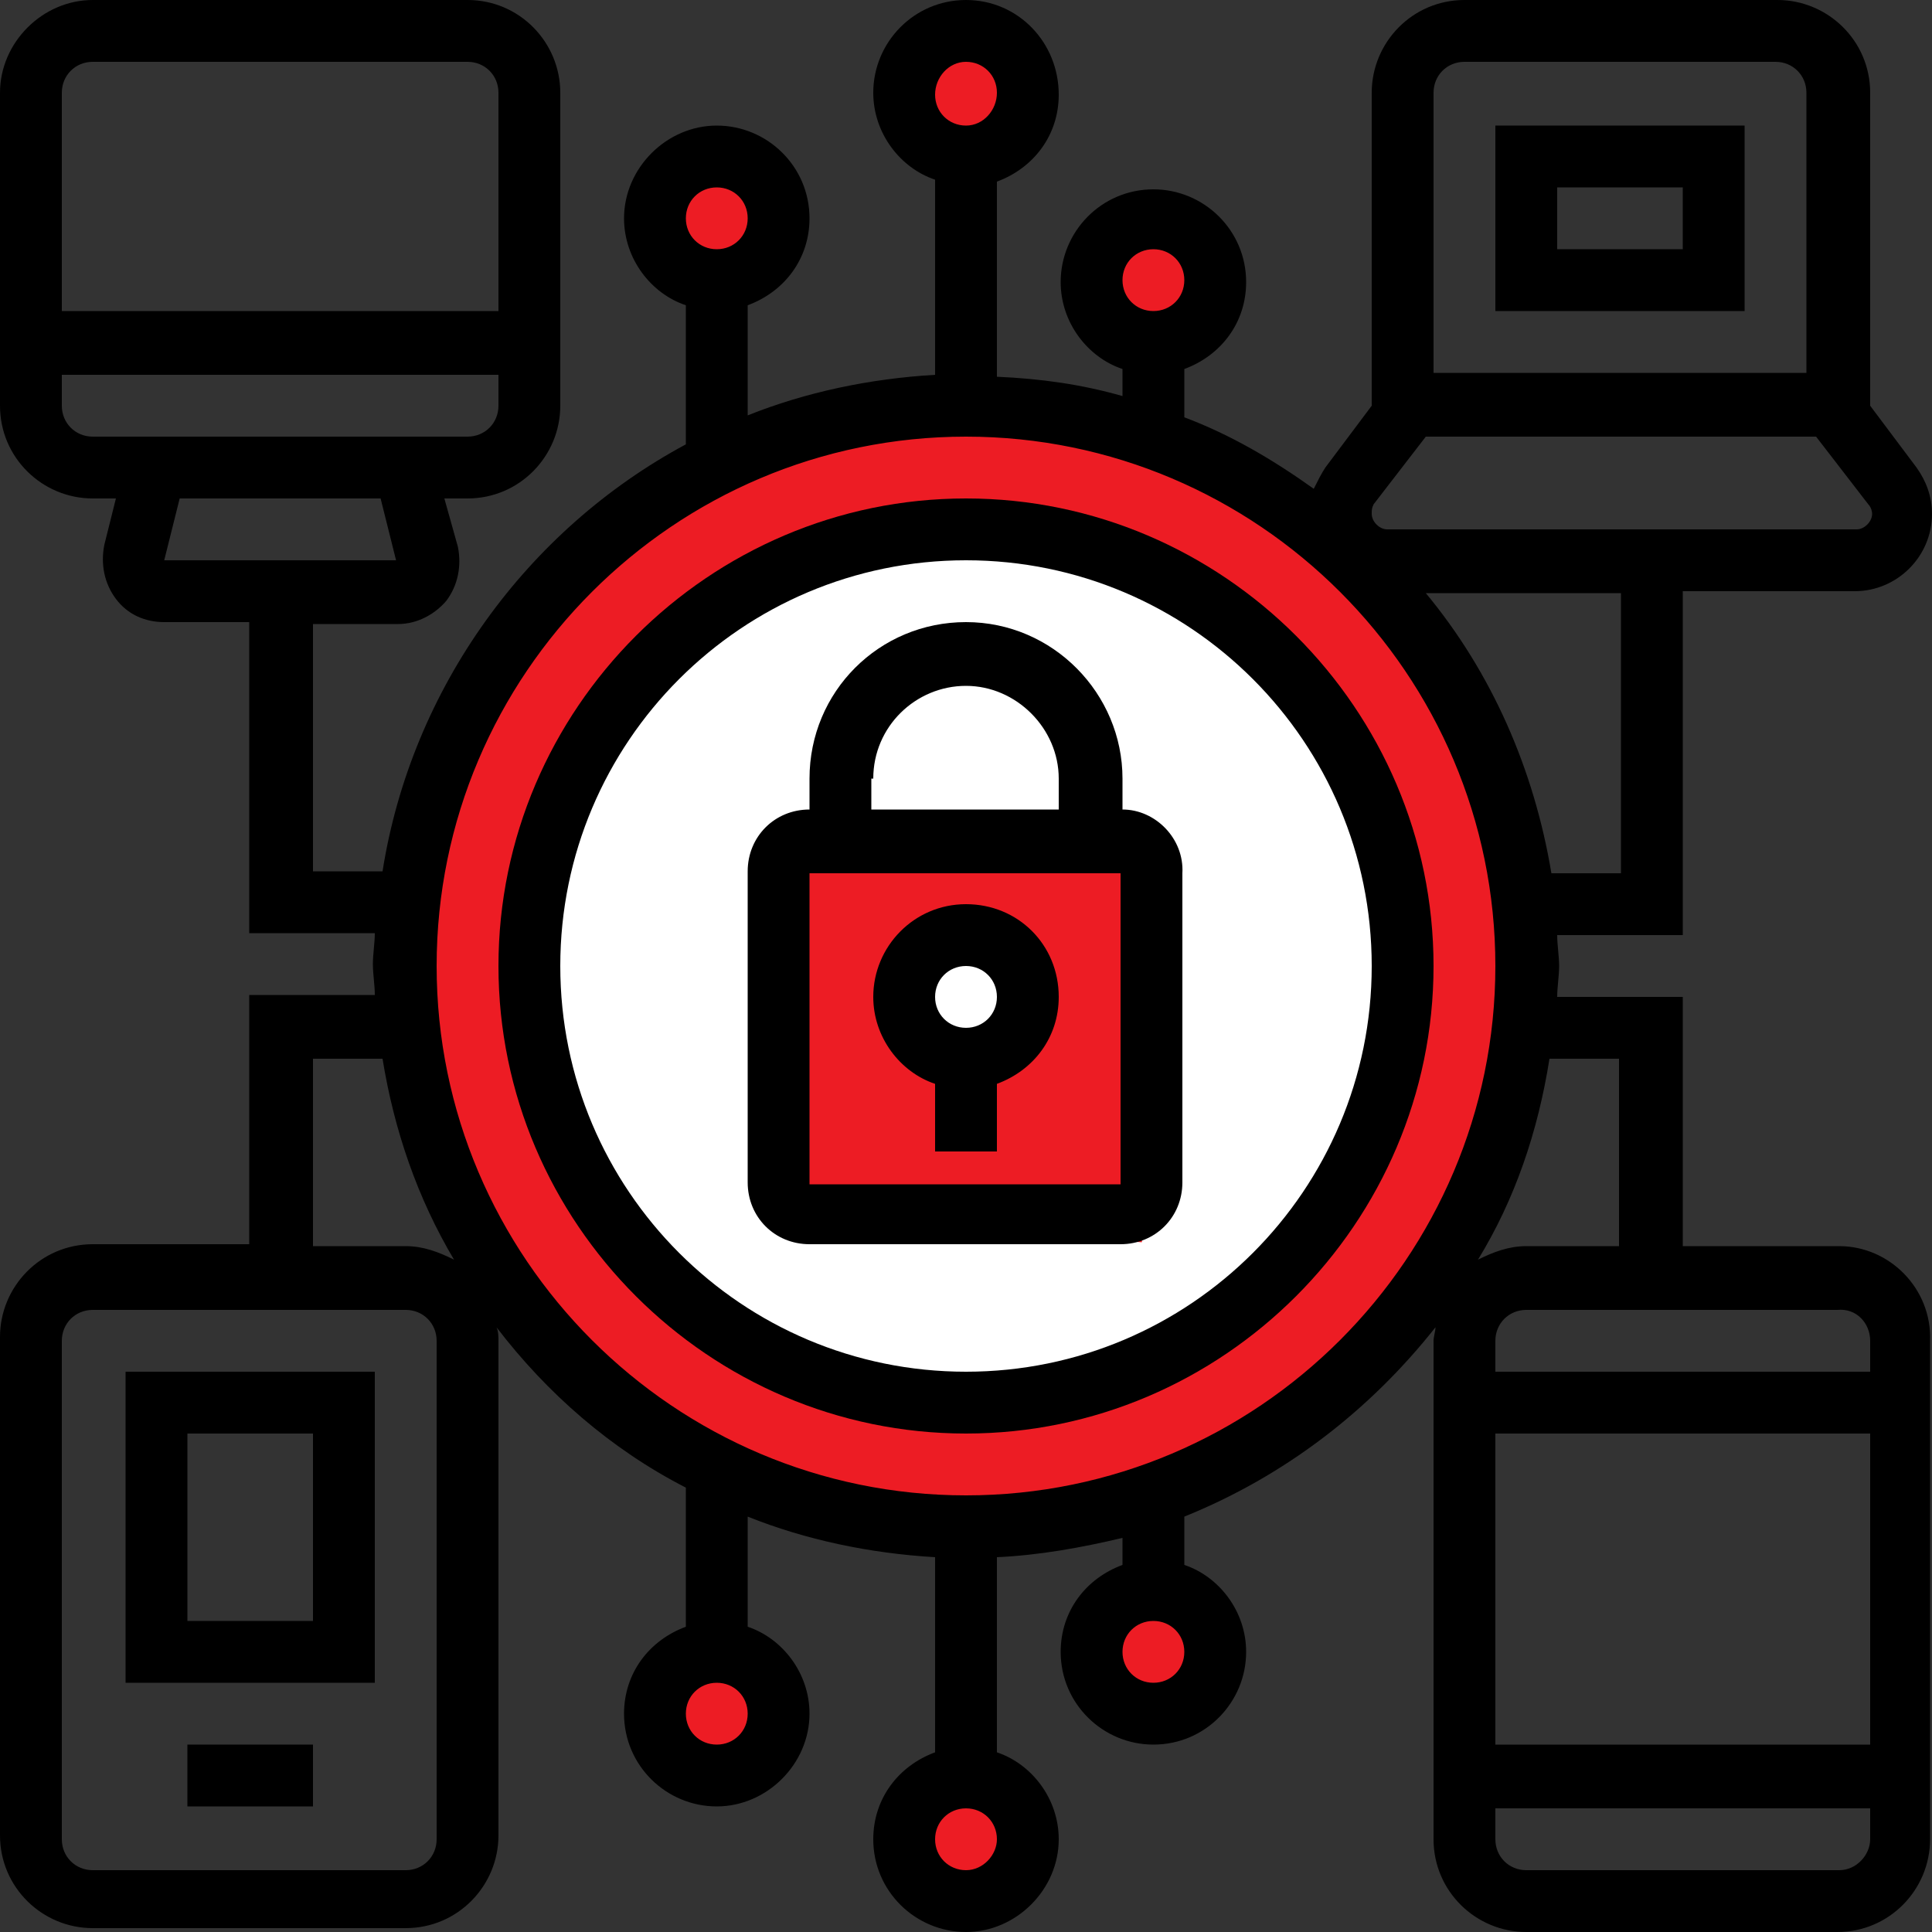 <?xml version="1.0" encoding="utf-8"?>
<!-- Generator: Adobe Illustrator 24.2.1, SVG Export Plug-In . SVG Version: 6.00 Build 0)  -->
<svg version="1.0" id="Layer_1" xmlns="http://www.w3.org/2000/svg" xmlns:xlink="http://www.w3.org/1999/xlink" x="0px" y="0px"
	 viewBox="0 0 100 100" style="enable-background:new 0 0 100 100;" xml:space="preserve">
<rect x="0" y="0" width="100" height="100" fill="#333333" stroke="none"/>
<style type="text/css">
	.st0{fill:#ED1C24;}
	.st1{fill:#FFFFFF;}
</style>
<path class="st0" d="M57.5,21.8l9.7,4l6.9,7.8l4.6,12.1v9.1L76,63.3c0,0-7.7,8.8-7.8,9.2c0,0.4-13.3,6.6-13.3,6.6l-16.1-1.6
	l-10.6-8.1L21.8,58l-1.3-13.4l7.4-12.8l7.6-7.7L48.4,21l9.1,1.6V21.8z"/>
<polygon class="st1" points="61.3,29.6 71,39.7 72.8,53.5 66.1,66 58.1,71.5 46.4,72.8 34.4,67.2 27.5,54.3 29,40.5 37.3,31.5 
	50,27.4 "/>
<polygon class="st0" points="43.2,43.7 58.9,43.7 59.6,60 59.1,64.3 41.9,63 40.2,57.8 40.2,44.2 42.5,43.7 "/>
<path class="st1" d="M52.8,48.9v3.6l-3.1,2.3l-3.2-3c0,0,1.1-3.3,1.9-3.5S52.8,48.9,52.8,48.9z"/>
<polygon class="st0" points="37.3,84.7 33.6,87.7 34.9,91.9 38.7,91.3 40.2,87.1 "/>
<polygon class="st0" points="50.8,91.9 46.9,93.5 46.9,96.8 50.8,98.9 53.8,94.3 "/>
<polygon class="st0" points="58.7,82.3 58.1,82.9 56.4,84.7 57.5,88 61.3,88.7 62.9,85.5 61.9,82.8 "/>
<path class="st0" d="M37.9,7.8c0,0,2.4,3.1,2.4,3.5s-2.4,4.8-2.4,4.8l-3.5-3.2l1.1-4.1L37.9,7.8z"/>
<path class="st0" d="M60.6,11.3l2.7,3.2l-2.7,3.2l-3.9-1.5c0,0-0.9-4.2,0-4.4C57.7,11.6,60.6,11.3,60.6,11.3z"/>
<polygon class="st0" points="50,1.2 53.8,4.1 51.6,7.8 47.6,7.8 46.4,3.2 "/>
<g>
	<path d="M50,25.8c-13.3,0-24.2,10.9-24.2,24.2S36.7,74.2,50,74.2S74.2,63.3,74.2,50S63.3,25.8,50,25.8z M50,71
		c-11.6,0-21-9.4-21-21s9.4-21,21-21s21,9.4,21,21S61.6,71,50,71z"/>
	<path d="M58.1,41.9v-1.6c0-4.4-3.6-8.1-8.1-8.1s-8.1,3.6-8.1,8.1v1.6c-1.8,0-3.2,1.4-3.2,3.2v16.1c0,1.8,1.4,3.2,3.2,3.2h16.1
		c1.8,0,3.2-1.4,3.2-3.2V45.2C61.3,43.4,59.8,41.9,58.1,41.9z M45.2,40.3c0-2.7,2.2-4.8,4.8-4.8s4.8,2.2,4.8,4.8v1.6h-9.7V40.3z
		 M41.9,61.3V45.2h16.1l0,16.1H41.9z"/>
	<path d="M50,46.8c-2.7,0-4.8,2.2-4.8,4.8c0,2.1,1.4,3.9,3.2,4.5v3.5h3.2v-3.5c1.9-0.7,3.2-2.4,3.2-4.5C54.8,48.9,52.7,46.8,50,46.8
		z M50,53.2c-0.9,0-1.6-0.7-1.6-1.6S49.1,50,50,50c0.9,0,1.6,0.7,1.6,1.6S50.9,53.2,50,53.2z"/>
	<path d="M77.4,16.1h12.9V6.5H77.4V16.1z M80.6,9.7h6.5v3.2h-6.5V9.7z"/>
	<path d="M6.5,87.1h12.9V71H6.5V87.1z M9.7,74.2h6.5v9.7H9.7V74.2z"/>
	<path d="M9.7,90.3h6.5v3.2H9.7V90.3z"/>
	<path d="M95.2,64.5h-8.1V51.6h-6.5c0-0.5,0.1-1.1,0.1-1.6s-0.1-1.1-0.1-1.6h6.5V30.6H96c2.2,0,4-1.8,4-4c0-0.9-0.3-1.7-0.8-2.4
		L96.8,21V4.8c0-2.7-2.2-4.8-4.8-4.8H75.8C73.1,0,71,2.2,71,4.8V21l-2.4,3.2c-0.2,0.3-0.4,0.7-0.6,1.1c-2.1-1.5-4.3-2.8-6.7-3.7
		v-2.5c1.9-0.7,3.2-2.4,3.2-4.5c0-2.7-2.2-4.8-4.8-4.8c-2.7,0-4.8,2.2-4.8,4.8c0,2.1,1.4,3.9,3.2,4.5v1.4c-2.1-0.6-4.2-0.9-6.5-1
		V9.4c1.9-0.7,3.2-2.4,3.2-4.5C54.8,2.2,52.7,0,50,0s-4.8,2.2-4.8,4.8c0,2.1,1.4,3.9,3.2,4.5v10.1c-3.4,0.2-6.7,0.9-9.7,2.1v-5.7
		c1.9-0.7,3.2-2.4,3.2-4.5c0-2.7-2.2-4.8-4.8-4.8s-4.8,2.2-4.8,4.8c0,2.1,1.4,3.9,3.2,4.5V23c-8.2,4.4-14.2,12.6-15.7,22.1h-3.6
		V32.3h4.4c1,0,1.9-0.5,2.5-1.2c0.6-0.8,0.8-1.8,0.6-2.8L23,25.8h1.2c2.7,0,4.8-2.2,4.8-4.8V4.8C29,2.2,26.9,0,24.2,0H4.8
		C2.2,0,0,2.2,0,4.8V21c0,2.7,2.2,4.8,4.8,4.8H6l-0.6,2.4c-0.2,1,0,2,0.6,2.8c0.6,0.8,1.5,1.2,2.5,1.2h4.4v16.1h6.5
		c0,0.5-0.1,1.1-0.1,1.6s0.1,1.1,0.1,1.6h-6.5v12.9H4.8c-2.7,0-4.8,2.2-4.8,4.8v25.8c0,2.7,2.2,4.8,4.8,4.8H21
		c2.7,0,4.8-2.2,4.8-4.8V69.4c0-0.2,0-0.5-0.1-0.7c2.6,3.4,5.9,6.3,9.8,8.3v7.2c-1.9,0.7-3.2,2.4-3.2,4.5c0,2.7,2.2,4.8,4.8,4.8
		s4.8-2.2,4.8-4.8c0-2.1-1.4-3.9-3.2-4.5v-5.7c3,1.2,6.3,1.9,9.7,2.1v10.1c-1.9,0.7-3.2,2.4-3.2,4.5c0,2.7,2.2,4.8,4.8,4.8
		s4.8-2.2,4.8-4.8c0-2.1-1.4-3.9-3.2-4.5V80.6c2.2-0.1,4.4-0.5,6.5-1v1.4c-1.9,0.7-3.2,2.4-3.2,4.5c0,2.7,2.2,4.8,4.8,4.8
		c2.7,0,4.8-2.2,4.8-4.8c0-2.1-1.4-3.9-3.2-4.5v-2.5c5.2-2.1,9.6-5.5,13-9.8c0,0.2-0.1,0.5-0.1,0.7v25.8c0,2.7,2.2,4.8,4.8,4.8h16.1
		c2.7,0,4.8-2.2,4.8-4.8V69.4C100,66.7,97.8,64.5,95.2,64.5z M59.7,12.9c0.9,0,1.6,0.7,1.6,1.6c0,0.9-0.7,1.6-1.6,1.6
		s-1.6-0.7-1.6-1.6C58.1,13.6,58.8,12.9,59.7,12.9z M37.1,9.7c0.9,0,1.6,0.7,1.6,1.6c0,0.9-0.7,1.6-1.6,1.6s-1.6-0.7-1.6-1.6
		S36.2,9.7,37.1,9.7z M4.8,3.2h19.4c0.9,0,1.6,0.7,1.6,1.6v11.3H3.2V4.8C3.2,3.9,3.9,3.2,4.8,3.2z M3.2,21v-1.6h22.6V21
		c0,0.9-0.7,1.6-1.6,1.6H4.8C3.9,22.6,3.2,21.9,3.2,21z M8.5,29l0.8-3.2h10.4l0.8,3.2H8.5z M37.1,90.3c-0.9,0-1.6-0.7-1.6-1.6
		s0.7-1.6,1.6-1.6s1.6,0.7,1.6,1.6S38,90.3,37.1,90.3z M59.7,87.1c-0.9,0-1.6-0.7-1.6-1.6s0.7-1.6,1.6-1.6s1.6,0.7,1.6,1.6
		S60.6,87.1,59.7,87.1z M96.8,69.4V71H77.4v-1.6c0-0.9,0.7-1.6,1.6-1.6h16.1C96.1,67.7,96.8,68.5,96.8,69.4z M77.4,74.2h19.4v16.1
		H77.4V74.2z M83.9,45.2h-3.6c-0.9-5.4-3.1-10.4-6.5-14.5h10.1V45.2z M74.2,4.8c0-0.9,0.7-1.6,1.6-1.6h16.1c0.9,0,1.6,0.7,1.6,1.6
		v14.5H74.2V4.8z M71.1,26.1l2.7-3.5H94l2.7,3.5c0.1,0.1,0.2,0.3,0.2,0.5c0,0.4-0.4,0.8-0.8,0.8H83.9H71.8c-0.4,0-0.8-0.4-0.8-0.8
		C71,26.4,71,26.3,71.1,26.1L71.1,26.1z M50,3.2c0.9,0,1.6,0.7,1.6,1.6S50.9,6.5,50,6.5s-1.6-0.7-1.6-1.6S49.1,3.2,50,3.2L50,3.2z
		 M22.6,95.2c0,0.9-0.7,1.6-1.6,1.6H4.8c-0.9,0-1.6-0.7-1.6-1.6V69.4c0-0.9,0.7-1.6,1.6-1.6H21c0.9,0,1.6,0.7,1.6,1.6V95.2z
		 M21,64.5h-4.8v-9.7h3.6c0.6,3.7,1.8,7.2,3.7,10.4C22.7,64.8,21.9,64.5,21,64.5z M50,96.8c-0.9,0-1.6-0.7-1.6-1.6
		c0-0.9,0.7-1.6,1.6-1.6s1.6,0.7,1.6,1.6C51.6,96,50.9,96.8,50,96.8L50,96.8z M50,77.4c-15.1,0-27.4-12.3-27.4-27.4
		S34.9,22.6,50,22.6S77.4,34.9,77.4,50S65.1,77.4,50,77.4L50,77.4z M80.2,54.8h3.6v9.7H79c-0.9,0-1.7,0.3-2.5,0.7
		C78.4,62.1,79.6,58.6,80.2,54.8L80.2,54.8z M95.2,96.8H79c-0.9,0-1.6-0.7-1.6-1.6v-1.6h19.4v1.6C96.8,96,96.1,96.8,95.2,96.8z"/>
</g>
</svg>
